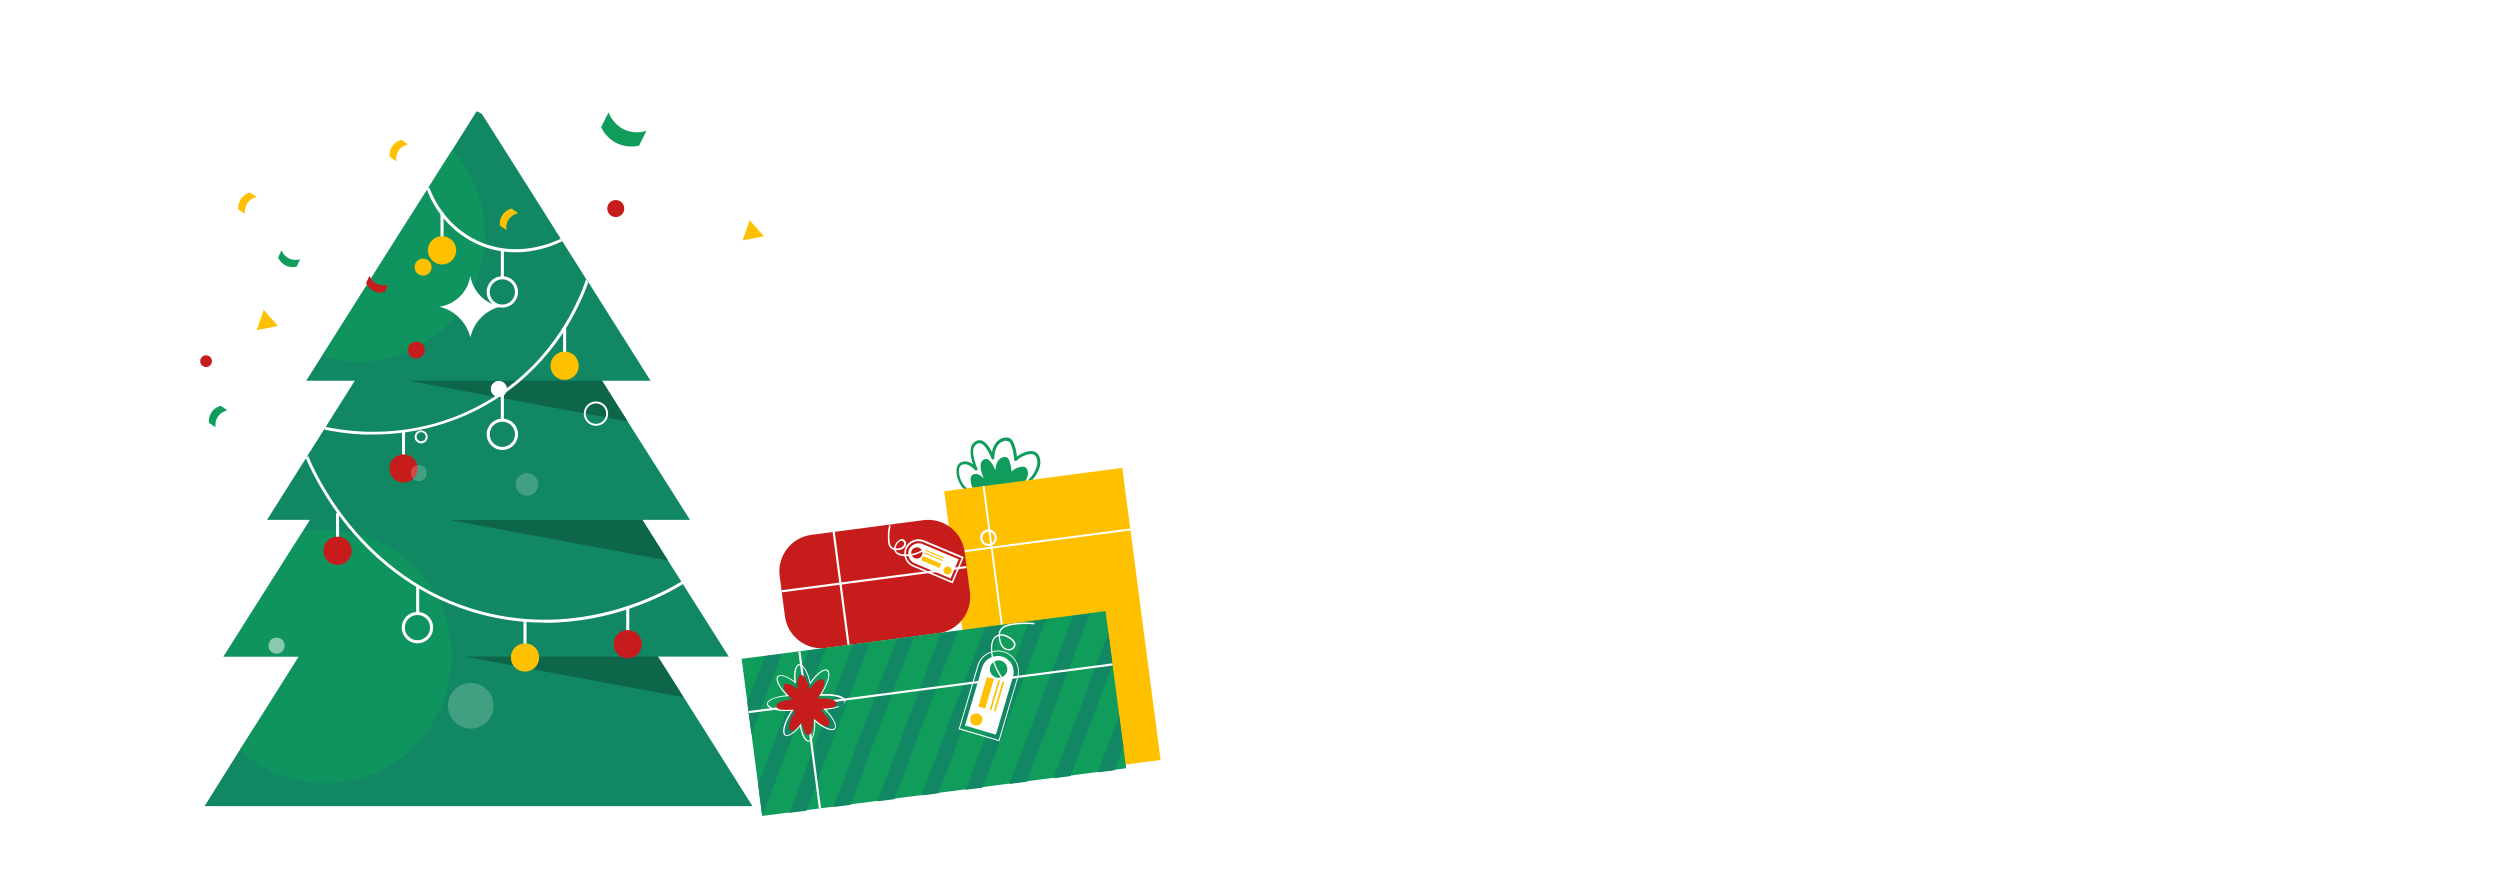<?xml version="1.0" encoding="utf-8"?>
<svg xmlns="http://www.w3.org/2000/svg" width="156" height="55" viewBox="0 0 156 55" fill="none">
<path opacity="0.2" d="M29.798 10.297C32.641 10.297 34.946 7.992 34.946 5.148C34.946 2.305 32.641 0 29.798 0C26.954 0 24.649 2.305 24.649 5.148C24.649 7.992 26.954 10.297 29.798 10.297Z" fill="url(#paint0_radial_110_236)"/>
<path d="M40.597 23.759H19.107L19.813 22.645L20.072 22.238L22.571 18.285L28.222 9.36L29.852 6.765L33.248 12.131L36.577 17.415L36.712 17.605L40.597 23.759Z" fill="#118763"/>
<path d="M43.056 32.44H16.662L22.517 23.161L23.128 22.21L25.75 18.054L29.852 11.56L31.985 14.943L37.188 23.161L37.976 24.411L38.098 24.615L43.056 32.44Z" fill="#118763"/>
<path d="M45.474 40.97H13.945L17.029 36.094L18.863 33.2L19.338 32.44L21.226 29.451L24.826 23.759L26.212 21.572L26.782 20.662L26.972 20.363L27.054 20.241L27.095 20.173L29.716 16.029L30.042 16.546L32.338 20.173L32.352 20.2L32.882 21.042L34.593 23.759L35.802 25.674L38.193 29.451L39.117 30.904L40.081 32.44L41.684 34.98L45.474 40.97Z" fill="#118763"/>
<path d="M46.955 50.303H12.763L14.95 46.812L16.105 45.005L18.645 40.971L20.656 37.805L23.277 33.662L24.038 32.44L26.674 28.269L26.877 27.957L26.959 27.821L27.013 27.739L29.105 24.425L29.526 23.759L29.852 23.243L30.178 23.759L30.803 24.737L32.691 27.739L32.718 27.78L33.289 28.69L35.666 32.44L36.685 34.056L39.062 37.805L40.054 39.381L41.059 40.971L46.955 50.303Z" fill="#118763"/>
<path d="M28.032 32.44H40.081L41.684 34.98L28.032 32.44Z" fill="#0D654A"/>
<path d="M25.505 23.759H37.568L39.171 26.299L25.505 23.759Z" fill="#0D654A"/>
<path d="M28.997 40.971H41.046L42.649 43.511L28.997 40.971Z" fill="#0D654A"/>
<path opacity="0.6" d="M30.26 14.671C30.26 15.323 30.178 15.948 30.029 16.546C29.499 18.706 28.086 20.512 26.198 21.572C25.206 22.129 24.093 22.469 22.897 22.55C22.721 22.55 22.53 22.564 22.354 22.564C21.566 22.564 20.791 22.441 20.072 22.224L22.571 18.271L28.209 9.346C28.847 10.053 29.363 10.867 29.716 11.764C30.07 12.661 30.26 13.639 30.26 14.658V14.671Z" fill="#109D5C"/>
<path opacity="0.6" d="M28.181 40.97C28.181 45.331 24.649 48.877 20.275 48.877C18.224 48.877 16.363 48.102 14.95 46.812L16.091 45.005L18.645 40.97H13.945L17.029 36.094L18.863 33.187C19.324 33.105 19.786 33.064 20.275 33.064C21.335 33.064 22.354 33.268 23.277 33.648C26.157 34.83 28.181 37.656 28.181 40.957V40.97Z" fill="#109D5C"/>
<path d="M36.712 17.605C36.468 18.312 36.047 19.276 35.408 20.336C34.987 21.029 34.457 21.762 33.805 22.482C33.411 22.917 32.977 23.338 32.501 23.759C32.08 24.126 31.618 24.465 31.116 24.791C31.048 24.832 30.993 24.873 30.925 24.914C30.708 25.05 30.477 25.185 30.246 25.321C29.445 25.77 28.657 26.109 27.883 26.367C26.198 26.938 24.622 27.114 23.291 27.114C23.101 27.114 22.911 27.114 22.721 27.114C21.661 27.074 20.819 26.924 20.262 26.816V26.721L20.302 26.639C20.302 26.639 20.316 26.639 20.33 26.639C20.887 26.761 21.756 26.897 22.829 26.938C24.283 26.979 26.103 26.829 28.032 26.136C28.725 25.892 29.431 25.579 30.151 25.172C30.382 25.05 30.599 24.914 30.817 24.778C30.817 24.778 30.83 24.778 30.844 24.764C31.333 24.452 31.781 24.112 32.202 23.773C32.759 23.311 33.262 22.822 33.697 22.333C34.349 21.599 34.865 20.866 35.286 20.173C35.938 19.086 36.346 18.108 36.577 17.415L36.699 17.619L36.712 17.605Z" fill="white"/>
<path d="M33.968 38.851C32.719 38.851 31.387 38.702 30.002 38.335C22.367 36.311 19.392 29.329 19.066 28.541L19.243 28.473C19.555 29.261 22.503 36.162 30.056 38.158C36.142 39.775 41.141 37.126 42.526 36.284L42.622 36.447C41.535 37.112 38.261 38.865 33.982 38.865L33.968 38.851Z" fill="white"/>
<path d="M32.175 15.744C31.415 15.744 30.572 15.608 29.716 15.201C27.692 14.25 26.877 12.498 26.619 11.778L26.796 11.71C27.054 12.402 27.842 14.114 29.798 15.024C32.27 16.179 34.566 15.106 35.001 14.889L35.082 15.052C34.783 15.201 33.656 15.744 32.175 15.744Z" fill="white"/>
<path d="M25.274 26.884H25.084V28.609H25.274V26.884Z" fill="white"/>
<path d="M25.179 30.117C25.667 30.117 26.062 29.721 26.062 29.234C26.062 28.746 25.667 28.351 25.179 28.351C24.692 28.351 24.296 28.746 24.296 29.234C24.296 29.721 24.692 30.117 25.179 30.117Z" fill="#C61C1C"/>
<path d="M39.266 37.833H39.076V39.558H39.266V37.833Z" fill="white"/>
<path d="M39.171 41.079C39.659 41.079 40.054 40.684 40.054 40.196C40.054 39.709 39.659 39.313 39.171 39.313C38.684 39.313 38.288 39.709 38.288 40.196C38.288 40.684 38.684 41.079 39.171 41.079Z" fill="#C61C1C"/>
<path d="M21.158 32.018H20.968V33.744H21.158V32.018Z" fill="white"/>
<path d="M21.946 34.368C21.946 34.858 21.552 35.251 21.063 35.251C20.574 35.251 20.18 34.858 20.18 34.368C20.18 33.879 20.574 33.486 21.063 33.486C21.552 33.486 21.946 33.879 21.946 34.368Z" fill="#C61C1C"/>
<path d="M31.442 24.506H31.252V26.231H31.442V24.506Z" fill="white"/>
<path d="M31.347 28.079C30.803 28.079 30.369 27.644 30.369 27.101C30.369 26.557 30.803 26.123 31.347 26.123C31.89 26.123 32.325 26.557 32.325 27.101C32.325 27.644 31.89 28.079 31.347 28.079ZM31.347 26.313C30.912 26.313 30.559 26.666 30.559 27.101C30.559 27.535 30.912 27.889 31.347 27.889C31.781 27.889 32.135 27.535 32.135 27.101C32.135 26.666 31.781 26.313 31.347 26.313Z" fill="white"/>
<path d="M26.157 36.556H25.967V38.281H26.157V36.556Z" fill="white"/>
<path d="M26.049 40.142C25.505 40.142 25.071 39.707 25.071 39.164C25.071 38.62 25.505 38.186 26.049 38.186C26.592 38.186 27.027 38.62 27.027 39.164C27.027 39.707 26.592 40.142 26.049 40.142ZM26.049 38.376C25.614 38.376 25.261 38.729 25.261 39.164C25.261 39.598 25.614 39.952 26.049 39.952C26.483 39.952 26.837 39.598 26.837 39.164C26.837 38.729 26.483 38.376 26.049 38.376Z" fill="white"/>
<path d="M31.442 15.622H31.252V17.347H31.442V15.622Z" fill="white"/>
<path d="M31.347 19.195C30.803 19.195 30.369 18.76 30.369 18.217C30.369 17.673 30.803 17.239 31.347 17.239C31.89 17.239 32.325 17.673 32.325 18.217C32.325 18.76 31.89 19.195 31.347 19.195ZM31.347 17.429C30.912 17.429 30.559 17.782 30.559 18.217C30.559 18.651 30.912 19.005 31.347 19.005C31.781 19.005 32.135 18.651 32.135 18.217C32.135 17.782 31.781 17.429 31.347 17.429Z" fill="white"/>
<path d="M35.327 20.458H35.137V22.183H35.327V20.458Z" fill="white"/>
<path d="M35.232 23.705C35.719 23.705 36.115 23.309 36.115 22.822C36.115 22.334 35.719 21.939 35.232 21.939C34.744 21.939 34.349 22.334 34.349 22.822C34.349 23.309 34.744 23.705 35.232 23.705Z" fill="#FFC000"/>
<path d="M32.854 38.675H32.664V40.4H32.854V38.675Z" fill="white"/>
<path d="M32.759 41.908C33.247 41.908 33.642 41.512 33.642 41.025C33.642 40.537 33.247 40.142 32.759 40.142C32.272 40.142 31.876 40.537 31.876 41.025C31.876 41.512 32.272 41.908 32.759 41.908Z" fill="#FFC000"/>
<path d="M27.679 13.258H27.489V14.984H27.679V13.258Z" fill="white"/>
<path d="M27.584 16.505C28.071 16.505 28.467 16.11 28.467 15.622C28.467 15.134 28.071 14.739 27.584 14.739C27.096 14.739 26.701 15.134 26.701 15.622C26.701 16.11 27.096 16.505 27.584 16.505Z" fill="#FFC000"/>
<g filter="url(#filter0_d_110_236)">
<path d="M30.708 3.858L32.936 4.157L31.347 5.746L31.754 7.96L29.757 6.942L27.774 8.015L28.127 5.787L26.497 4.238L28.711 3.885L29.676 1.861L30.708 3.858Z" fill="white"/>
</g>
<path opacity="0.2" d="M20.003 24.37C19.854 24.398 19.501 24.493 19.175 24.805C18.822 25.145 18.727 25.539 18.686 25.688C18.645 25.525 18.523 25.145 18.17 24.805C17.857 24.52 17.531 24.411 17.368 24.37C17.504 24.357 17.884 24.275 18.224 23.949C18.577 23.596 18.659 23.189 18.672 23.066C18.699 23.202 18.781 23.623 19.148 23.963C19.474 24.275 19.854 24.357 19.99 24.37H20.003Z" fill="white"/>
<path opacity="0.2" d="M46.031 10.84C45.868 10.881 45.474 10.976 45.121 11.316C44.741 11.683 44.618 12.117 44.591 12.28C44.55 12.104 44.415 11.683 44.021 11.316C43.681 11.003 43.328 10.881 43.151 10.84C43.301 10.813 43.722 10.732 44.089 10.379C44.483 9.998 44.564 9.55 44.591 9.4C44.618 9.55 44.7 10.012 45.107 10.392C45.474 10.732 45.882 10.827 46.031 10.84Z" fill="white"/>
<path d="M14.19 25.607C14.19 25.607 13.809 25.688 13.605 25.987C13.402 26.286 13.442 26.598 13.456 26.666C13.32 26.571 13.184 26.476 13.035 26.381C13.035 26.299 13.008 26.014 13.198 25.729C13.402 25.43 13.687 25.335 13.768 25.321C13.904 25.416 14.04 25.511 14.19 25.607Z" fill="#109D5C"/>
<path d="M23.047 17.198C23.047 17.198 23.182 17.565 23.522 17.714C23.848 17.877 24.147 17.782 24.215 17.768C24.147 17.918 24.065 18.067 23.997 18.23C23.916 18.244 23.631 18.312 23.332 18.162C23.006 18.013 22.87 17.728 22.843 17.66C22.911 17.51 22.992 17.361 23.06 17.198H23.047Z" fill="#C61C1C"/>
<path d="M17.558 15.608C17.558 15.608 17.694 15.975 18.034 16.125C18.36 16.288 18.659 16.192 18.727 16.179C18.659 16.328 18.577 16.478 18.509 16.641C18.428 16.654 18.142 16.722 17.844 16.573C17.518 16.424 17.382 16.138 17.355 16.07C17.422 15.921 17.504 15.771 17.572 15.608H17.558Z" fill="#109D5C"/>
<path d="M37.976 7.01C38.017 7.132 38.261 7.743 38.927 8.069C39.592 8.395 40.204 8.205 40.34 8.164C40.19 8.477 40.041 8.775 39.878 9.088C39.715 9.129 39.144 9.237 38.519 8.952C37.853 8.64 37.582 8.083 37.514 7.933C37.663 7.621 37.813 7.322 37.976 7.01Z" fill="#109D5C"/>
<path d="M32.338 13.299C32.338 13.299 31.958 13.381 31.754 13.679C31.55 13.978 31.591 14.291 31.605 14.359C31.469 14.264 31.333 14.168 31.184 14.073C31.184 13.992 31.156 13.707 31.347 13.421C31.55 13.123 31.836 13.027 31.917 13.014C32.053 13.109 32.189 13.204 32.338 13.299Z" fill="#FFC000"/>
<path d="M16.023 12.294C16.023 12.294 15.643 12.375 15.439 12.674C15.236 12.973 15.276 13.286 15.29 13.354C15.154 13.258 15.018 13.163 14.869 13.068C14.869 12.987 14.842 12.701 15.032 12.416C15.236 12.117 15.521 12.022 15.602 12.009C15.738 12.104 15.874 12.199 16.023 12.294Z" fill="#FFC000"/>
<path d="M25.465 9.006C25.465 9.006 25.084 9.088 24.88 9.387C24.677 9.686 24.717 9.998 24.731 10.066C24.595 9.971 24.459 9.876 24.31 9.781C24.31 9.699 24.283 9.414 24.473 9.129C24.677 8.83 24.962 8.735 25.043 8.721C25.179 8.816 25.315 8.911 25.465 9.006Z" fill="#FFC000"/>
<path d="M31.279 19.127C31.061 19.168 30.532 19.317 30.07 19.765C29.553 20.254 29.404 20.838 29.35 21.056C29.295 20.825 29.119 20.254 28.589 19.765C28.141 19.344 27.652 19.195 27.421 19.14C27.611 19.113 28.181 19.005 28.684 18.515C29.214 17.999 29.323 17.402 29.35 17.211C29.377 17.402 29.499 18.013 30.042 18.529C30.532 18.991 31.075 19.1 31.279 19.14V19.127Z" fill="white"/>
<path d="M48.612 27.617L48.531 27.264C48.449 26.924 48.245 26.435 47.797 26.014C47.403 25.647 46.969 25.471 46.67 25.403L46.262 25.308L46.683 25.24C46.941 25.199 47.458 25.077 47.892 24.642C48.354 24.194 48.49 23.664 48.531 23.379L48.612 22.835L48.694 23.379C48.735 23.664 48.884 24.194 49.359 24.656C49.794 25.077 50.297 25.199 50.555 25.24L51.003 25.308L50.568 25.403C50.256 25.471 49.808 25.634 49.4 26.028C48.938 26.476 48.762 26.992 48.707 27.277L48.626 27.631L48.612 27.617ZM47.009 25.335C47.281 25.444 47.607 25.607 47.906 25.892C48.273 26.245 48.49 26.625 48.599 26.951C48.694 26.652 48.898 26.259 49.264 25.905C49.577 25.607 49.916 25.43 50.202 25.335C49.916 25.253 49.563 25.09 49.251 24.778C48.898 24.438 48.721 24.072 48.612 23.759C48.517 24.058 48.341 24.425 48.001 24.764C47.661 25.09 47.295 25.253 47.009 25.335Z" fill="white"/>
<path d="M26.932 16.668C26.932 16.953 26.701 17.198 26.402 17.198C26.103 17.198 25.872 16.967 25.872 16.668C25.872 16.369 26.103 16.138 26.402 16.138C26.701 16.138 26.932 16.369 26.932 16.668Z" fill="#FFC000"/>
<path d="M25.981 22.373C26.273 22.373 26.511 22.136 26.511 21.844C26.511 21.551 26.273 21.314 25.981 21.314C25.688 21.314 25.451 21.551 25.451 21.844C25.451 22.136 25.688 22.373 25.981 22.373Z" fill="#C61C1C"/>
<path d="M13.225 22.537C13.225 22.74 13.062 22.903 12.858 22.903C12.655 22.903 12.492 22.74 12.492 22.537C12.492 22.333 12.655 22.17 12.858 22.17C13.062 22.17 13.225 22.333 13.225 22.537Z" fill="#C61C1C"/>
<path d="M38.954 13.014C38.954 13.299 38.723 13.544 38.424 13.544C38.125 13.544 37.894 13.313 37.894 13.014C37.894 12.715 38.125 12.484 38.424 12.484C38.723 12.484 38.954 12.715 38.954 13.014Z" fill="#C61C1C"/>
<path d="M16.241 19.955L16.458 19.331L16.893 19.833L17.341 20.336L16.675 20.472L16.023 20.594L16.241 19.955Z" fill="#FFC000"/>
<path d="M46.561 14.372L46.779 13.734L47.213 14.236L47.661 14.739L47.009 14.875L46.344 14.997L46.561 14.372Z" fill="#FFC000"/>
<path d="M46.493 31.923C46.248 31.923 46.045 31.72 46.045 31.475C46.045 31.23 46.248 31.027 46.493 31.027C46.738 31.027 46.941 31.23 46.941 31.475C46.941 31.72 46.738 31.923 46.493 31.923ZM46.493 31.163C46.316 31.163 46.167 31.312 46.167 31.488C46.167 31.665 46.316 31.815 46.493 31.815C46.67 31.815 46.819 31.665 46.819 31.488C46.819 31.312 46.67 31.163 46.493 31.163Z" fill="white"/>
<path d="M105.341 29.6C105.731 29.6 106.047 29.284 106.047 28.894C106.047 28.504 105.731 28.188 105.341 28.188C104.95 28.188 104.634 28.504 104.634 28.894C104.634 29.284 104.95 29.6 105.341 29.6Z" fill="white"/>
<path d="M53.625 46.133C53.625 46.404 53.408 46.635 53.122 46.635C52.837 46.635 52.62 46.418 52.62 46.133C52.62 45.847 52.837 45.63 53.122 45.63C53.408 45.63 53.625 45.847 53.625 46.133Z" fill="white"/>
<path d="M79.15 4.415C79.15 4.687 78.933 4.918 78.647 4.918C78.362 4.918 78.145 4.7 78.145 4.415C78.145 4.13 78.362 3.912 78.647 3.912C78.933 3.912 79.15 4.13 79.15 4.415Z" fill="white"/>
<path d="M73.005 15.503C73.005 15.774 72.788 16.005 72.503 16.005C72.217 16.005 72 15.788 72 15.503C72 15.217 72.217 15 72.503 15C72.788 15 73.005 15.217 73.005 15.503Z" fill="white"/>
<path d="M145.005 9.503C145.005 9.774 144.788 10.005 144.503 10.005C144.217 10.005 144 9.788 144 9.503C144 9.217 144.217 9 144.503 9C144.788 9 145.005 9.217 145.005 9.503Z" fill="white"/>
<path d="M87.287 42.071C87.287 42.343 87.07 42.573 86.784 42.573C86.499 42.573 86.282 42.356 86.282 42.071C86.282 41.785 86.499 41.568 86.784 41.568C87.07 41.568 87.287 41.785 87.287 42.071Z" fill="white"/>
<path d="M68.445 23.27C68.445 23.542 68.228 23.773 67.943 23.773C67.657 23.773 67.44 23.555 67.44 23.27C67.44 22.985 67.657 22.767 67.943 22.767C68.228 22.767 68.445 22.985 68.445 23.27Z" fill="white"/>
<path d="M31.632 24.275C31.632 24.547 31.415 24.778 31.129 24.778C30.844 24.778 30.627 24.561 30.627 24.275C30.627 23.99 30.844 23.773 31.129 23.773C31.415 23.773 31.632 23.99 31.632 24.275Z" fill="white"/>
<path d="M43.464 41.704C43.464 41.976 43.246 42.207 42.961 42.207C42.676 42.207 42.459 41.989 42.459 41.704C42.459 41.419 42.676 41.201 42.961 41.201C43.246 41.201 43.464 41.419 43.464 41.704Z" fill="white"/>
<path d="M28.507 2.024C28.507 2.296 28.29 2.527 28.005 2.527C27.72 2.527 27.502 2.309 27.502 2.024C27.502 1.739 27.72 1.521 28.005 1.521C28.29 1.521 28.507 1.739 28.507 2.024Z" fill="white"/>
<path d="M89.61 37.248C90.105 37.248 90.507 36.847 90.507 36.352C90.507 35.857 90.105 35.455 89.61 35.455C89.115 35.455 88.713 35.857 88.713 36.352C88.713 36.847 89.115 37.248 89.61 37.248Z" fill="white"/>
<path d="M46.48 23.773C46.48 24.044 46.262 24.275 45.977 24.275C45.692 24.275 45.474 24.058 45.474 23.773C45.474 23.487 45.692 23.27 45.977 23.27C46.262 23.27 46.48 23.487 46.48 23.773Z" fill="white"/>
<path opacity="0.5" d="M17.762 40.291C17.762 40.563 17.545 40.794 17.26 40.794C16.974 40.794 16.757 40.577 16.757 40.291C16.757 40.006 16.974 39.789 17.26 39.789C17.545 39.789 17.762 40.006 17.762 40.291Z" fill="white"/>
<path opacity="0.2" d="M105.341 33.866C105.341 34.138 105.123 34.368 104.838 34.368C104.553 34.368 104.335 34.151 104.335 33.866C104.335 33.581 104.553 33.363 104.838 33.363C105.123 33.363 105.341 33.581 105.341 33.866Z" fill="white"/>
<path opacity="0.2" d="M36.006 53.645C36.006 53.916 35.789 54.147 35.503 54.147C35.218 54.147 35.001 53.93 35.001 53.645C35.001 53.359 35.218 53.142 35.503 53.142C35.789 53.142 36.006 53.359 36.006 53.645Z" fill="white"/>
<path opacity="0.2" d="M29.377 45.467C30.165 45.467 30.803 44.828 30.803 44.041C30.803 43.253 30.165 42.614 29.377 42.614C28.589 42.614 27.95 43.253 27.95 44.041C27.95 44.828 28.589 45.467 29.377 45.467Z" fill="white"/>
<path opacity="0.2" d="M52.185 28.799C52.185 29.193 51.873 29.505 51.479 29.505C51.085 29.505 50.772 29.193 50.772 28.799C50.772 28.405 51.085 28.093 51.479 28.093C51.873 28.093 52.185 28.405 52.185 28.799Z" fill="white"/>
<path opacity="0.2" d="M46.697 4.415C46.697 4.809 46.385 5.121 45.991 5.121C45.597 5.121 45.284 4.809 45.284 4.415C45.284 4.021 45.597 3.709 45.991 3.709C46.385 3.709 46.697 4.021 46.697 4.415Z" fill="white"/>
<path opacity="0.2" d="M88.211 25.702C88.211 26.096 87.898 26.408 87.504 26.408C87.11 26.408 86.798 26.096 86.798 25.702C86.798 25.308 87.11 24.995 87.504 24.995C87.898 24.995 88.211 25.308 88.211 25.702Z" fill="white"/>
<path opacity="0.2" d="M62.115 43.538C62.115 43.932 61.803 44.244 61.409 44.244C61.015 44.244 60.702 43.932 60.702 43.538C60.702 43.144 61.015 42.831 61.409 42.831C61.803 42.831 62.115 43.144 62.115 43.538Z" fill="white"/>
<path opacity="0.2" d="M106.753 1.521C106.753 1.915 106.441 2.228 106.047 2.228C105.653 2.228 105.341 1.915 105.341 1.521C105.341 1.127 105.653 0.815 106.047 0.815C106.441 0.815 106.753 1.127 106.753 1.521Z" fill="white"/>
<path opacity="0.2" d="M77.194 44.856C77.194 45.249 76.881 45.562 76.487 45.562C76.093 45.562 75.781 45.249 75.781 44.856C75.781 44.462 76.093 44.149 76.487 44.149C76.881 44.149 77.194 44.462 77.194 44.856Z" fill="white"/>
<path opacity="0.2" d="M21.457 5.121C21.457 5.515 21.145 5.828 20.751 5.828C20.357 5.828 20.044 5.515 20.044 5.121C20.044 4.727 20.357 4.415 20.751 4.415C21.145 4.415 21.457 4.727 21.457 5.121Z" fill="white"/>
<path opacity="0.2" d="M74.857 32.059C75.758 32.059 76.487 31.329 76.487 30.429C76.487 29.529 75.758 28.799 74.857 28.799C73.957 28.799 73.227 29.529 73.227 30.429C73.227 31.329 73.957 32.059 74.857 32.059Z" fill="white"/>
<path opacity="0.2" d="M133.63 22.26C134.53 22.26 135.26 21.53 135.26 20.63C135.26 19.73 134.53 19 133.63 19C132.73 19 132 19.73 132 20.63C132 21.53 132.73 22.26 133.63 22.26Z" fill="white"/>
<path opacity="0.2" d="M62.115 24.275C62.115 24.669 61.803 24.982 61.409 24.982C61.015 24.982 60.702 24.669 60.702 24.275C60.702 23.881 61.015 23.569 61.409 23.569C61.803 23.569 62.115 23.881 62.115 24.275Z" fill="white"/>
<path opacity="0.2" d="M155.413 32.706C155.413 33.1 155.1 33.413 154.706 33.413C154.312 33.413 154 33.1 154 32.706C154 32.312 154.312 32 154.706 32C155.1 32 155.413 32.312 155.413 32.706Z" fill="white"/>
<path opacity="0.2" d="M95.519 24.982C95.519 25.376 95.207 25.688 94.813 25.688C94.419 25.688 94.106 25.376 94.106 24.982C94.106 24.588 94.419 24.275 94.813 24.275C95.207 24.275 95.519 24.588 95.519 24.982Z" fill="white"/>
<path opacity="0.2" d="M81.323 24.561C81.323 24.954 81.011 25.267 80.617 25.267C80.223 25.267 79.911 24.954 79.911 24.561C79.911 24.167 80.223 23.854 80.617 23.854C81.011 23.854 81.323 24.167 81.323 24.561Z" fill="white"/>
<path opacity="0.2" d="M90.413 9.706C90.413 10.1 90.1 10.413 89.706 10.413C89.312 10.413 89 10.1 89 9.706C89 9.312 89.312 9 89.706 9C90.1 9 90.413 9.312 90.413 9.706Z" fill="white"/>
<path opacity="0.2" d="M33.588 30.225C33.588 30.619 33.276 30.932 32.882 30.932C32.488 30.932 32.175 30.619 32.175 30.225C32.175 29.831 32.488 29.519 32.882 29.519C33.276 29.519 33.588 29.831 33.588 30.225Z" fill="white"/>
<path opacity="0.2" d="M44.048 27.97C44.821 27.97 45.447 27.344 45.447 26.571C45.447 25.798 44.821 25.172 44.048 25.172C43.275 25.172 42.649 25.798 42.649 26.571C42.649 27.344 43.275 27.97 44.048 27.97Z" fill="white"/>
<path opacity="0.2" d="M124.399 4.798C125.172 4.798 125.798 4.172 125.798 3.399C125.798 2.626 125.172 2 124.399 2C123.626 2 123 2.626 123 3.399C123 4.172 123.626 4.798 124.399 4.798Z" fill="white"/>
<path opacity="0.2" d="M1.399 16.798C2.172 16.798 2.798 16.172 2.798 15.399C2.798 14.626 2.172 14 1.399 14C0.626 14 0 14.626 0 15.399C0 16.172 0.626 16.798 1.399 16.798Z" fill="white"/>
<path opacity="0.2" d="M49.74 32.44C49.74 33.227 49.101 33.866 48.313 33.866C47.526 33.866 46.887 33.227 46.887 32.44C46.887 31.652 47.526 31.013 48.313 31.013C49.101 31.013 49.74 31.652 49.74 32.44Z" fill="white"/>
<path opacity="0.2" d="M26.13 30.021C26.408 30.021 26.633 29.796 26.633 29.519C26.633 29.241 26.408 29.016 26.13 29.016C25.853 29.016 25.628 29.241 25.628 29.519C25.628 29.796 25.853 30.021 26.13 30.021Z" fill="white"/>
<path d="M37.188 26.571C36.767 26.571 36.427 26.231 36.427 25.81C36.427 25.389 36.767 25.05 37.188 25.05C37.609 25.05 37.949 25.389 37.949 25.81C37.949 26.231 37.609 26.571 37.188 26.571ZM37.188 25.172C36.835 25.172 36.549 25.457 36.549 25.81C36.549 26.163 36.835 26.449 37.188 26.449C37.541 26.449 37.826 26.163 37.826 25.81C37.826 25.457 37.541 25.172 37.188 25.172Z" fill="white"/>
<path d="M26.28 27.671C26.049 27.671 25.872 27.481 25.872 27.264C25.872 27.046 26.062 26.856 26.28 26.856C26.497 26.856 26.687 27.046 26.687 27.264C26.687 27.481 26.497 27.671 26.28 27.671ZM26.28 26.965C26.117 26.965 25.994 27.101 25.994 27.25C25.994 27.4 26.13 27.535 26.28 27.535C26.429 27.535 26.565 27.4 26.565 27.25C26.565 27.101 26.429 26.965 26.28 26.965Z" fill="white"/>
<path d="M61.694 6.724C61.463 6.724 61.287 6.534 61.287 6.317C61.287 6.099 61.477 5.909 61.694 5.909C61.911 5.909 62.102 6.099 62.102 6.317C62.102 6.534 61.911 6.724 61.694 6.724ZM61.694 6.018C61.531 6.018 61.409 6.154 61.409 6.303C61.409 6.453 61.545 6.588 61.694 6.588C61.844 6.588 61.979 6.453 61.979 6.303C61.979 6.154 61.844 6.018 61.694 6.018Z" fill="white"/>
<path d="M142.408 33.815C142.177 33.815 142 33.625 142 33.407C142 33.19 142.19 33 142.408 33C142.625 33 142.815 33.19 142.815 33.407C142.815 33.625 142.625 33.815 142.408 33.815ZM142.408 33.109C142.245 33.109 142.122 33.245 142.122 33.394C142.122 33.543 142.258 33.679 142.408 33.679C142.557 33.679 142.693 33.543 142.693 33.394C142.693 33.245 142.557 33.109 142.408 33.109Z" fill="white"/>
<path d="M96.782 44.856C96.552 44.856 96.375 44.665 96.375 44.448C96.375 44.231 96.565 44.041 96.782 44.041C97 44.041 97.19 44.231 97.19 44.448C97.19 44.665 97 44.856 96.782 44.856ZM96.782 44.149C96.619 44.149 96.497 44.285 96.497 44.434C96.497 44.584 96.633 44.72 96.782 44.72C96.932 44.72 97.068 44.584 97.068 44.434C97.068 44.285 96.932 44.149 96.782 44.149Z" fill="white"/>
<path d="M72.806 48.809C72.575 48.809 72.385 48.618 72.385 48.388C72.385 48.157 72.575 47.966 72.806 47.966C73.037 47.966 73.227 48.157 73.227 48.388C73.227 48.618 73.037 48.809 72.806 48.809ZM72.806 48.089C72.643 48.089 72.507 48.224 72.507 48.388C72.507 48.551 72.643 48.686 72.806 48.686C72.969 48.686 73.105 48.551 73.105 48.388C73.105 48.224 72.969 48.089 72.806 48.089Z" fill="white"/>
<path d="M54.331 9.903C54.1 9.903 53.924 9.713 53.924 9.495C53.924 9.278 54.114 9.088 54.331 9.088C54.549 9.088 54.739 9.278 54.739 9.495C54.739 9.713 54.549 9.903 54.331 9.903ZM54.331 9.21C54.168 9.21 54.046 9.346 54.046 9.495C54.046 9.645 54.182 9.781 54.331 9.781C54.481 9.781 54.617 9.645 54.617 9.495C54.617 9.346 54.481 9.21 54.331 9.21Z" fill="white"/>
<path d="M61.694 29.641C61.463 29.641 61.287 29.451 61.287 29.234C61.287 29.016 61.477 28.826 61.694 28.826C61.911 28.826 62.102 29.016 62.102 29.234C62.102 29.451 61.911 29.641 61.694 29.641ZM61.694 28.935C61.531 28.935 61.409 29.071 61.409 29.22C61.409 29.369 61.545 29.505 61.694 29.505C61.844 29.505 61.979 29.369 61.979 29.22C61.979 29.071 61.844 28.935 61.694 28.935Z" fill="white"/>
<path d="M64.289 47.966C64.058 47.966 63.881 47.776 63.881 47.559C63.881 47.342 64.071 47.151 64.289 47.151C64.506 47.151 64.696 47.342 64.696 47.559C64.696 47.776 64.506 47.966 64.289 47.966ZM64.289 47.26C64.126 47.26 64.003 47.396 64.003 47.545C64.003 47.695 64.139 47.831 64.289 47.831C64.438 47.831 64.574 47.695 64.574 47.545C64.574 47.396 64.438 47.26 64.289 47.26Z" fill="white"/>
<path d="M14.584 45.358C14.162 45.358 13.823 45.019 13.823 44.597C13.823 44.176 14.162 43.837 14.584 43.837C15.005 43.837 15.344 44.176 15.344 44.597C15.344 45.019 15.005 45.358 14.584 45.358ZM14.584 43.959C14.23 43.959 13.945 44.244 13.945 44.597C13.945 44.951 14.23 45.236 14.584 45.236C14.937 45.236 15.222 44.951 15.222 44.597C15.222 44.244 14.937 43.959 14.584 43.959Z" fill="white"/>
<path d="M60.784 30.769C60.308 30.565 59.942 30.13 59.86 29.614C59.819 29.356 59.806 29.03 60.118 28.976C60.417 28.921 60.648 29.152 60.852 29.342C60.92 29.41 61.028 29.315 60.988 29.234C60.879 28.962 60.784 28.69 60.743 28.405C60.716 28.215 60.702 27.97 60.838 27.807C61.273 27.277 61.748 28.283 61.871 28.622C61.911 28.731 62.047 28.663 62.047 28.581C62.047 28.242 62.156 27.753 62.509 27.576C62.699 27.481 62.944 27.454 63.052 27.671C63.202 27.984 63.256 28.351 63.283 28.69C63.283 28.758 63.378 28.799 63.433 28.744C63.664 28.527 63.963 28.378 64.275 28.337C64.465 28.323 64.601 28.378 64.669 28.554C64.723 28.677 64.737 28.812 64.723 28.948C64.669 29.315 64.438 29.682 64.18 29.94C64.098 30.021 64.248 30.13 64.329 30.049C64.655 29.709 64.981 29.193 64.913 28.704C64.873 28.405 64.683 28.147 64.356 28.147C63.976 28.147 63.609 28.351 63.324 28.595C63.378 28.609 63.419 28.636 63.474 28.649C63.446 28.283 63.379 27.821 63.175 27.495C63.025 27.25 62.699 27.264 62.468 27.372C62.02 27.576 61.857 28.12 61.871 28.581C61.925 28.568 61.979 28.554 62.047 28.541C61.884 28.079 61.368 27.087 60.77 27.617C60.594 27.767 60.553 27.997 60.566 28.228C60.566 28.595 60.702 28.962 60.838 29.302C60.879 29.261 60.933 29.234 60.974 29.193C60.743 28.976 60.458 28.731 60.118 28.799C59.792 28.853 59.67 29.125 59.684 29.424C59.697 30.076 60.132 30.687 60.743 30.945C60.852 30.986 60.92 30.823 60.811 30.782L60.784 30.769Z" fill="#109D5C"/>
<path d="M63.745 30.348C63.745 30.348 64.221 29.831 64.139 29.424C64.112 29.302 64.058 29.193 63.949 29.138C63.881 29.111 63.8 29.111 63.718 29.125C63.501 29.166 63.283 29.261 63.12 29.424C63.107 29.193 63.052 29.003 63.025 28.88C62.957 28.636 62.903 28.581 62.849 28.554C62.699 28.459 62.495 28.568 62.468 28.581C62.115 28.772 62.115 29.329 62.115 29.356C62.047 29.179 61.938 28.935 61.762 28.758C61.694 28.69 61.626 28.636 61.545 28.636C61.422 28.636 61.327 28.717 61.3 28.744C61.123 28.907 61.164 29.356 61.382 29.845C61.273 29.736 61.151 29.628 61.001 29.587C60.852 29.546 60.662 29.587 60.594 29.736C60.566 29.791 60.566 29.845 60.566 29.899C60.553 30.361 60.852 30.809 61.273 30.986L63.745 30.375V30.348Z" fill="#109D5C"/>
<path d="M70.03 29.197L58.919 30.654L61.308 48.878L72.42 47.421L70.03 29.197Z" fill="#FFC000"/>
<path d="M61.436 30.317L61.315 30.333L63.704 48.556L63.825 48.541L61.436 30.317Z" fill="white"/>
<path d="M70.524 32.977L59.412 34.434L59.428 34.555L70.54 33.098L70.524 32.977Z" fill="white"/>
<path d="M52.076 33.92C52.076 33.92 52.076 33.92 52.063 33.92C52.063 33.92 52.035 33.92 52.008 33.92C52.008 33.92 51.995 33.92 51.981 33.92C51.968 33.92 51.954 33.92 51.927 33.92C51.56 33.893 50.989 33.567 50.487 33.105C49.74 32.426 49.359 31.679 49.604 31.407C49.808 31.19 50.378 31.366 51.003 31.842C50.922 31.054 51.071 30.47 51.37 30.402C51.709 30.334 52.117 30.972 52.321 31.883C52.85 31.108 53.462 30.66 53.747 30.85C54.059 31.054 53.869 31.869 53.34 32.725C52.973 33.309 52.511 33.757 52.158 33.893C52.158 33.893 52.117 33.907 52.09 33.92C52.09 33.92 52.076 33.92 52.063 33.92H52.076ZM52.049 33.852C52.049 33.852 52.076 33.852 52.09 33.852C52.158 33.825 52.226 33.757 52.28 33.648L52.375 33.431L52.348 33.662C52.348 33.662 52.348 33.716 52.321 33.744C52.633 33.553 53 33.159 53.299 32.684C53.801 31.896 54.005 31.081 53.733 30.904C53.475 30.741 52.85 31.217 52.348 31.978L52.307 32.045V31.964C52.103 31.081 51.709 30.415 51.411 30.443C51.139 30.497 51.017 31.095 51.112 31.883V31.964L51.057 31.91C50.446 31.434 49.862 31.217 49.685 31.421C49.468 31.652 49.876 32.385 50.568 33.024C50.989 33.404 51.451 33.689 51.791 33.798L51.642 33.581L51.845 33.757C51.845 33.757 51.968 33.839 52.035 33.852C52.063 33.852 52.076 33.852 52.076 33.852H52.049Z" fill="white"/>
<path d="M51.995 33.934C51.995 33.934 51.954 33.934 51.941 33.934C51.9 33.934 51.873 33.92 51.845 33.893C51.818 33.879 51.791 33.852 51.764 33.812L51.614 33.594L51.818 33.771C51.818 33.771 51.941 33.852 52.008 33.866V33.934H51.995Z" fill="white"/>
<path d="M52.076 33.92C52.076 33.92 52.076 33.92 52.063 33.92V33.852C52.063 33.852 52.076 33.852 52.09 33.852V33.92H52.076Z" fill="white"/>
<path d="M52.117 33.92V33.852C52.117 33.852 52.239 33.757 52.28 33.648L52.375 33.431L52.348 33.662C52.348 33.73 52.321 33.784 52.28 33.839C52.253 33.866 52.226 33.879 52.199 33.893C52.171 33.893 52.144 33.907 52.117 33.92Z" fill="white"/>
<path d="M52.076 33.934C52.076 33.934 52.063 33.934 52.049 33.934C52.049 33.934 52.049 33.934 52.022 33.934C52.022 33.934 52.022 33.934 52.008 33.934V33.866C52.008 33.866 52.049 33.866 52.063 33.866C52.063 33.866 52.076 33.866 52.09 33.866L52.416 33.798L52.117 33.934C52.117 33.934 52.117 33.934 52.09 33.934C52.09 33.934 52.09 33.934 52.076 33.934Z" fill="white"/>
<path d="M52.063 33.934C52.063 33.934 52.049 33.934 52.036 33.934C52.008 33.934 51.968 33.934 51.941 33.934C51.913 33.934 51.873 33.92 51.845 33.893C51.818 33.879 51.791 33.852 51.764 33.812L51.614 33.594L51.818 33.771C51.818 33.771 51.941 33.852 52.008 33.866C52.008 33.866 52.036 33.866 52.049 33.866L52.348 33.798L52.076 33.934C52.076 33.934 52.063 33.934 52.049 33.934H52.063Z" fill="white"/>
<path d="M52.117 33.92V33.852C52.117 33.852 52.226 33.757 52.28 33.648L52.375 33.431L52.348 33.662C52.348 33.73 52.321 33.784 52.28 33.839C52.253 33.866 52.226 33.879 52.199 33.893C52.171 33.893 52.144 33.907 52.117 33.92Z" fill="white"/>
<path d="M57.619 32.458L50.629 33.375C49.371 33.54 48.486 34.693 48.651 35.95L48.979 38.455C49.144 39.712 50.297 40.598 51.554 40.433L58.545 39.516C59.802 39.351 60.687 38.199 60.522 36.941L60.194 34.436C60.029 33.179 58.876 32.294 57.619 32.458Z" fill="#C61C1C"/>
<path d="M52.091 33.192L51.956 33.21L52.882 40.267L53.017 40.25L52.091 33.192Z" fill="white"/>
<path d="M60.297 35.317L48.754 36.83L48.772 36.965L60.315 35.452L60.297 35.317Z" fill="white"/>
<path d="M59.453 36.406L56.967 35.36C56.518 35.17 56.301 34.654 56.491 34.192C56.681 33.744 57.198 33.526 57.66 33.716L60.145 34.762L59.453 36.392V36.406ZM57.211 33.771C56.94 33.812 56.709 33.974 56.586 34.246C56.423 34.64 56.6 35.102 57.007 35.265L59.398 36.27L60.01 34.83L57.619 33.825C57.483 33.771 57.347 33.757 57.211 33.771Z" fill="white"/>
<path d="M57.578 33.947C57.469 33.907 57.347 33.893 57.238 33.907C57.021 33.934 56.817 34.083 56.722 34.3C56.586 34.627 56.736 35.007 57.062 35.143L59.317 36.094L59.819 34.898L57.564 33.947H57.578ZM57.537 34.64C57.456 34.817 57.252 34.898 57.075 34.83C56.899 34.749 56.817 34.545 56.885 34.368C56.967 34.192 57.17 34.11 57.347 34.178C57.524 34.26 57.605 34.464 57.537 34.64Z" fill="white"/>
<path d="M58.906 34.788L57.767 34.309L57.741 34.371L58.88 34.851L58.906 34.788Z" fill="#FFC000"/>
<path d="M58.836 34.948L57.697 34.468L57.67 34.531L58.81 35.01L58.836 34.948Z" fill="#FFC000"/>
<path d="M58.735 35.177L57.596 34.697L57.485 34.96L58.624 35.44L58.735 35.177Z" fill="#FFC000"/>
<path d="M59.357 35.7C59.303 35.822 59.154 35.89 59.031 35.836C58.909 35.781 58.841 35.632 58.895 35.51C58.95 35.387 59.099 35.319 59.222 35.374C59.344 35.428 59.412 35.577 59.357 35.7Z" fill="#FFC000"/>
<path d="M55.472 32.806C55.418 33.051 55.391 33.309 55.404 33.567C55.404 33.757 55.404 33.961 55.513 34.124C55.622 34.301 55.798 34.328 55.989 34.328C56.179 34.328 56.383 34.273 56.491 34.097C56.573 33.961 56.559 33.784 56.423 33.689C56.274 33.567 56.097 33.689 55.989 33.798C55.866 33.934 55.771 34.11 55.798 34.301C55.825 34.477 55.961 34.599 56.124 34.654C56.342 34.722 56.6 34.722 56.817 34.681C57.075 34.64 57.333 34.559 57.564 34.423C57.619 34.396 57.578 34.287 57.524 34.328C57.225 34.504 56.885 34.599 56.532 34.599C56.26 34.599 55.812 34.532 55.894 34.151C55.921 34.002 56.043 33.825 56.179 33.757C56.26 33.716 56.355 33.757 56.396 33.839C56.437 33.907 56.423 34.002 56.369 34.056C56.26 34.206 56.056 34.233 55.894 34.219C55.73 34.219 55.608 34.138 55.554 33.988C55.499 33.812 55.499 33.621 55.499 33.445C55.499 33.241 55.527 33.037 55.568 32.833C55.581 32.766 55.472 32.752 55.459 32.82L55.472 32.806Z" fill="white"/>
<path d="M68.987 38.132L46.278 41.11L47.564 50.915L70.273 47.938L68.987 38.132Z" fill="#109D5C"/>
<path d="M48.775 40.807L46.887 45.82L46.629 43.823L47.716 40.943L48.775 40.807Z" fill="#118763"/>
<path d="M51.519 40.441L47.566 50.941L47.308 48.972L50.46 40.59L51.519 40.441Z" fill="#118763"/>
<path d="M54.277 40.087L50.31 50.588L49.251 50.724L53.218 40.223L54.277 40.087Z" fill="#118763"/>
<path d="M57.021 39.721L53.068 50.221L52.008 50.357L55.961 39.87L57.021 39.721Z" fill="#118763"/>
<path d="M59.765 39.367L55.812 49.868L54.752 50.004L58.706 39.503L59.765 39.367Z" fill="#118763"/>
<path d="M62.523 39.001L58.556 49.501L57.496 49.637L61.463 39.15L62.523 39.001Z" fill="#118763"/>
<path d="M65.267 38.648L61.314 49.148L60.254 49.284L64.207 38.783L65.267 38.648Z" fill="#118763"/>
<path d="M68.011 38.281L64.058 48.782L62.998 48.917L66.951 38.43L68.011 38.281Z" fill="#118763"/>
<path d="M69.165 39.503L69.423 41.487L66.802 48.428L65.742 48.564L69.165 39.503Z" fill="#118763"/>
<path d="M69.831 44.652L70.103 46.635L69.559 48.062L68.5 48.197L69.831 44.652Z" fill="#118763"/>
<path d="M49.951 40.651L49.816 40.668L51.102 50.474L51.237 50.456L49.951 40.651Z" fill="white"/>
<path d="M69.418 41.391L46.709 44.368L46.727 44.503L69.435 41.526L69.418 41.391Z" fill="white"/>
<path d="M49.944 43.144C50.365 43.524 50.596 43.959 50.46 44.108C50.324 44.258 49.876 44.068 49.454 43.674C49.033 43.293 48.802 42.859 48.938 42.709C49.074 42.56 49.522 42.75 49.944 43.144Z" fill="#C61C1C"/>
<path d="M49.455 43.647C50.025 43.62 50.501 43.769 50.501 43.973C50.501 44.176 50.052 44.353 49.482 44.38C48.911 44.407 48.436 44.258 48.436 44.054C48.436 43.85 48.884 43.674 49.455 43.647Z" fill="#C61C1C"/>
<path d="M51.166 43.579C51.737 43.551 52.212 43.701 52.212 43.905C52.212 44.108 51.764 44.285 51.193 44.312C50.623 44.339 50.147 44.19 50.147 43.986C50.147 43.782 50.596 43.606 51.166 43.579Z" fill="#C61C1C"/>
<path d="M50.528 43.076C50.636 43.633 50.569 44.122 50.365 44.163C50.161 44.204 49.916 43.782 49.808 43.212C49.699 42.655 49.767 42.166 49.971 42.125C50.175 42.084 50.419 42.505 50.528 43.076Z" fill="#C61C1C"/>
<path d="M50.487 43.076C50.175 43.551 50.066 44.041 50.242 44.149C50.405 44.258 50.799 43.959 51.098 43.47C51.411 42.995 51.519 42.505 51.343 42.397C51.18 42.288 50.786 42.587 50.487 43.076Z" fill="#C61C1C"/>
<path d="M50.175 44.896C50.487 44.421 50.596 43.932 50.419 43.823C50.256 43.715 49.862 44.013 49.563 44.502C49.251 44.978 49.142 45.467 49.319 45.576C49.495 45.684 49.876 45.385 50.175 44.896Z" fill="#C61C1C"/>
<path d="M50.745 44.815C50.704 44.244 50.514 43.796 50.31 43.81C50.106 43.823 49.984 44.299 50.011 44.869C50.052 45.44 50.242 45.888 50.446 45.874C50.65 45.861 50.772 45.385 50.745 44.815Z" fill="#C61C1C"/>
<path d="M50.718 44.828C50.297 44.448 50.066 44.013 50.202 43.864C50.337 43.715 50.786 43.905 51.207 44.299C51.628 44.693 51.859 45.114 51.723 45.263C51.587 45.413 51.139 45.222 50.718 44.828Z" fill="#C61C1C"/>
<path d="M62.36 46.255L59.819 45.508L60.988 41.541C61.083 41.201 61.314 40.916 61.626 40.753C61.938 40.59 62.292 40.549 62.631 40.645C62.971 40.739 63.256 40.971 63.419 41.283C63.582 41.595 63.623 41.949 63.528 42.288L62.36 46.255ZM59.901 45.453L62.319 46.173L63.474 42.275C63.569 41.949 63.528 41.609 63.378 41.31C63.215 41.011 62.957 40.794 62.631 40.699C62.305 40.604 61.966 40.645 61.667 40.794C61.368 40.957 61.151 41.215 61.056 41.541L59.901 45.44V45.453Z" fill="white"/>
<path d="M60.213 45.277L61.286 41.65C61.449 41.12 62.006 40.821 62.536 40.971C63.066 41.133 63.365 41.691 63.215 42.22L62.142 45.847L60.227 45.277H60.213Z" fill="white"/>
<path d="M62.124 44.396L62.668 42.559L62.563 42.528L62.02 44.365L62.124 44.396Z" fill="#FFC000"/>
<path d="M61.858 44.308L62.402 42.471L62.297 42.441L61.754 44.277L61.858 44.308Z" fill="#FFC000"/>
<path d="M61.476 44.214L62.019 42.377L61.589 42.25L61.046 44.087L61.476 44.214Z" fill="#FFC000"/>
<path d="M60.811 45.263C60.607 45.209 60.498 44.992 60.553 44.788C60.607 44.584 60.824 44.475 61.028 44.53C61.232 44.584 61.341 44.801 61.286 45.005C61.232 45.209 61.015 45.318 60.811 45.263Z" fill="#FFC000"/>
<path d="M62.156 42.275C61.871 42.193 61.708 41.881 61.789 41.595C61.871 41.31 62.183 41.147 62.468 41.229C62.754 41.31 62.917 41.623 62.835 41.908C62.754 42.193 62.441 42.356 62.156 42.275Z" fill="#109D5C"/>
<path d="M64.52 38.865C64.139 38.838 63.759 38.838 63.379 38.879C63.093 38.919 62.767 38.946 62.536 39.137C62.292 39.327 62.292 39.598 62.333 39.884C62.373 40.155 62.482 40.427 62.754 40.549C62.957 40.644 63.229 40.577 63.338 40.359C63.46 40.101 63.216 39.87 63.012 39.748C62.794 39.612 62.509 39.517 62.265 39.612C62.034 39.694 61.898 39.925 61.857 40.169C61.789 40.509 61.857 40.875 61.939 41.201C62.047 41.595 62.224 41.962 62.455 42.288C62.482 42.329 62.563 42.288 62.523 42.234C62.224 41.813 62.02 41.337 61.939 40.821C61.884 40.4 61.871 39.666 62.468 39.666C62.713 39.666 62.957 39.802 63.134 39.965C63.256 40.087 63.324 40.251 63.202 40.386C63.093 40.509 62.917 40.536 62.781 40.468C62.509 40.346 62.428 40.02 62.401 39.761C62.373 39.463 62.455 39.245 62.74 39.123C62.985 39.014 63.27 38.987 63.542 38.96C63.868 38.933 64.194 38.933 64.52 38.96C64.574 38.96 64.588 38.879 64.52 38.879V38.865Z" fill="white"/>
<path d="M52.334 43.402C52.076 43.321 51.737 43.293 51.383 43.307C51.343 43.307 51.302 43.307 51.261 43.307C51.288 43.28 51.302 43.239 51.329 43.212C51.737 42.573 51.873 41.949 51.642 41.799C51.424 41.663 50.962 41.989 50.568 42.56C50.501 42.261 50.405 41.989 50.283 41.785C50.134 41.541 49.984 41.432 49.849 41.446C49.617 41.487 49.509 41.935 49.563 42.505C49.101 42.166 48.68 42.03 48.517 42.193C48.341 42.383 48.585 42.899 49.074 43.389C48.368 43.443 47.852 43.674 47.852 43.932C47.852 44.068 48.001 44.19 48.273 44.271C48.531 44.353 48.87 44.38 49.224 44.367C49.278 44.367 49.332 44.367 49.373 44.367C49.346 44.407 49.319 44.448 49.291 44.489C48.884 45.127 48.748 45.752 48.979 45.902C49.02 45.929 49.074 45.942 49.142 45.929C49.346 45.902 49.645 45.684 49.916 45.331C50.011 45.902 50.229 46.295 50.46 46.282C50.596 46.268 50.704 46.105 50.786 45.847C50.854 45.616 50.881 45.331 50.867 45.032C51.288 45.385 51.709 45.589 51.954 45.562C52.022 45.562 52.063 45.535 52.103 45.494C52.28 45.304 52.036 44.774 51.533 44.285C51.601 44.285 51.682 44.285 51.75 44.258C51.981 44.231 52.185 44.176 52.362 44.108C52.62 44 52.755 43.864 52.755 43.728C52.755 43.592 52.593 43.47 52.334 43.389V43.402ZM52.334 44.054C52.103 44.149 51.805 44.203 51.465 44.217C51.451 44.217 51.438 44.217 51.411 44.217C51.397 44.217 51.37 44.217 51.356 44.217C51.356 44.217 51.383 44.244 51.397 44.258C51.397 44.258 51.424 44.285 51.438 44.285C51.981 44.788 52.199 45.29 52.063 45.44C51.927 45.589 51.424 45.413 50.881 44.937C50.867 44.923 50.84 44.91 50.827 44.883C50.827 44.883 50.813 44.869 50.799 44.869V44.896C50.799 44.923 50.799 44.937 50.799 44.964C50.813 45.29 50.799 45.589 50.731 45.834C50.664 46.065 50.569 46.2 50.473 46.214C50.297 46.214 50.079 45.861 49.984 45.249C49.984 45.222 49.984 45.182 49.971 45.154C49.957 45.182 49.93 45.209 49.916 45.236C49.55 45.711 49.183 45.942 49.033 45.847C48.857 45.739 48.952 45.182 49.359 44.529C49.4 44.475 49.427 44.421 49.468 44.367C49.482 44.339 49.509 44.312 49.523 44.285C49.495 44.285 49.455 44.285 49.427 44.285C49.359 44.285 49.291 44.285 49.224 44.299C48.87 44.312 48.544 44.271 48.3 44.203C48.069 44.136 47.933 44.027 47.919 43.918C47.919 43.742 48.273 43.538 48.857 43.47C48.938 43.47 49.033 43.456 49.142 43.443C49.156 43.443 49.169 43.443 49.196 43.443C49.21 43.443 49.237 43.443 49.251 43.443C49.251 43.443 49.237 43.443 49.224 43.429C49.21 43.416 49.183 43.402 49.169 43.375C48.639 42.872 48.436 42.383 48.572 42.234C48.599 42.207 48.626 42.193 48.68 42.179C48.857 42.152 49.196 42.288 49.577 42.587C49.604 42.601 49.631 42.628 49.658 42.655C49.658 42.628 49.658 42.587 49.658 42.56C49.59 41.962 49.699 41.541 49.876 41.514C49.984 41.5 50.107 41.609 50.229 41.813C50.351 42.016 50.46 42.315 50.528 42.628C50.528 42.655 50.528 42.669 50.541 42.696C50.541 42.696 50.541 42.723 50.541 42.736C50.541 42.736 50.541 42.723 50.555 42.709C50.555 42.696 50.582 42.669 50.596 42.655C50.922 42.152 51.288 41.867 51.492 41.84C51.533 41.84 51.574 41.84 51.601 41.867C51.778 41.976 51.682 42.533 51.275 43.185C51.248 43.239 51.207 43.28 51.18 43.334C51.166 43.361 51.139 43.389 51.125 43.416C51.153 43.416 51.193 43.416 51.221 43.416C51.275 43.416 51.343 43.416 51.397 43.416C51.75 43.402 52.076 43.429 52.321 43.511C52.552 43.579 52.688 43.687 52.701 43.796C52.701 43.905 52.579 44.013 52.348 44.108L52.334 44.054Z" fill="white"/>
<path d="M61.748 34.07C61.463 34.11 61.205 33.907 61.164 33.621C61.123 33.336 61.327 33.078 61.612 33.037C61.898 32.996 62.156 33.2 62.197 33.486C62.237 33.771 62.034 34.029 61.748 34.07ZM61.64 33.187C61.436 33.214 61.286 33.404 61.314 33.608C61.341 33.812 61.531 33.961 61.735 33.934C61.938 33.907 62.088 33.716 62.061 33.513C62.034 33.309 61.843 33.159 61.64 33.187Z" fill="white"/>
<defs>
<filter id="filter0_d_110_236" x="25.137" y="0.501" width="9.159" height="8.874" filterUnits="userSpaceOnUse" color-interpolation-filters="sRGB">
<feFlood flood-opacity="0" result="BackgroundImageFix"/>
<feColorMatrix in="SourceAlpha" type="matrix" values="0 0 0 0 0 0 0 0 0 0 0 0 0 0 0 0 0 0 127 0" result="hardAlpha"/>
<feOffset/>
<feGaussianBlur stdDeviation="0.68"/>
<feColorMatrix type="matrix" values="0 0 0 0 1 0 0 0 0 1 0 0 0 0 1 0 0 0 0.5 0"/>
<feBlend mode="normal" in2="BackgroundImageFix" result="effect1_dropShadow_110_236"/>
<feBlend mode="normal" in="SourceGraphic" in2="effect1_dropShadow_110_236" result="shape"/>
</filter>
<radialGradient id="paint0_radial_110_236" cx="0" cy="0" r="1" gradientUnits="userSpaceOnUse" gradientTransform="translate(29.798 5.148) scale(5.148 5.148)">
<stop stop-color="white" stop-opacity="0.6"/>
<stop offset="1" stop-color="white" stop-opacity="0.4"/>
</radialGradient>
</defs>
</svg>